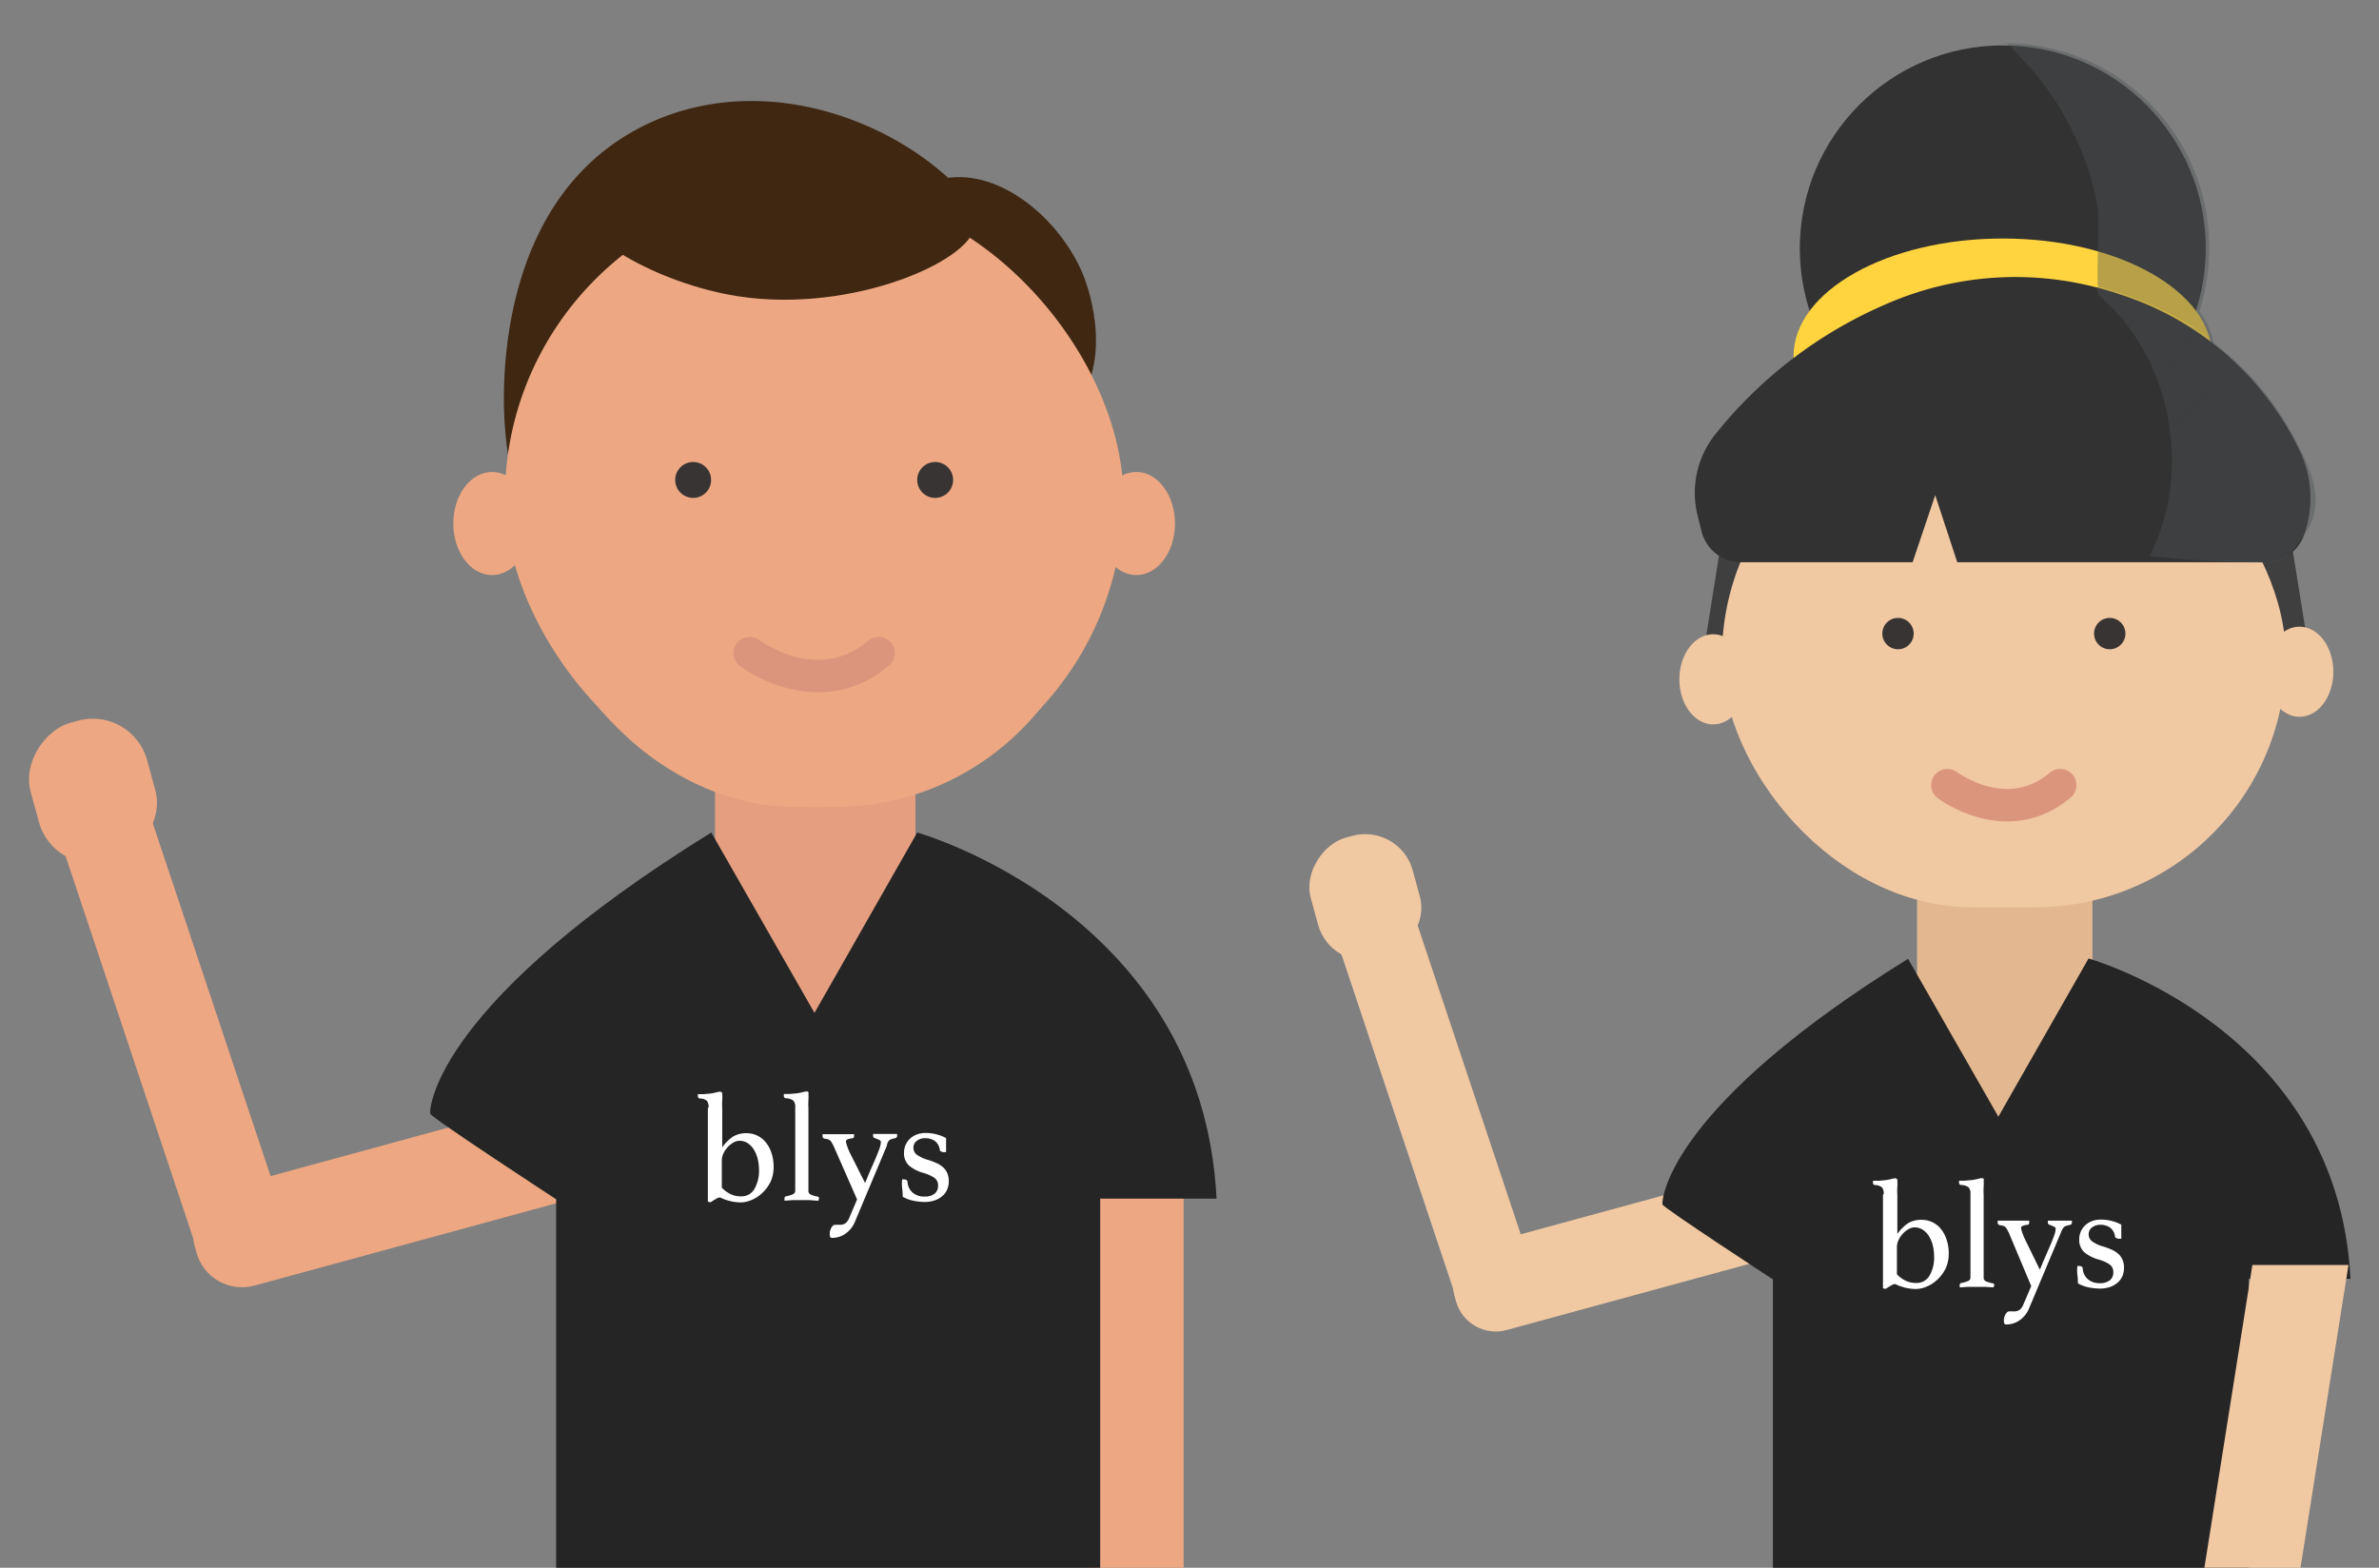<svg id="OBJECTS" xmlns="http://www.w3.org/2000/svg" viewBox="0 0 220 145">
  <rect x="0" y="0" width="220" height="145" fill="#808080" stroke="none"/>
  <defs>
    <style>
      .cls-1 {
        fill: #3f2712;
      }

      .cls-2 {
        fill: #eda782;
      }

      .cls-3 {
        fill: #e59f80;
      }

      .cls-4 {
        fill: #383433;
      }

      .cls-5 {
        fill: none;
        stroke: #db957d;
        stroke-linecap: round;
        stroke-miterlimit: 10;
        stroke-width: 3px;
      }

      .cls-6 {
        fill: #262525;
      }

      .cls-7 {
        fill: #3f3f3f;
      }

      .cls-8 {
        fill: #e3b890;
      }

      .cls-9 {
        fill: #f0c8a2;
      }

      .cls-10 {
        fill: #333232;
      }

      .cls-11 {
        fill: #ffd43f;
      }

      .cls-12 {
        opacity: 0.4;
      }

      .cls-13 {
        fill: #4b5354;
      }

      .cls-14 {
        fill: #fff;
      }
    </style>
  </defs>
  <title>step 2</title>
  <g>
    <path class="cls-1" d="M87.54,16.47c5-.79,10.43,3.76,12.58,8.83,0.27,0.65,3,7.46-.66,12.36-4.44,5.88-15.61,5.57-19.86.22C74.4,31.34,79.89,17.69,87.54,16.47Z"/>
    <path class="cls-1" d="M46.71,39.64c-0.14-1.45-1.67-20.79,12.8-28,10.08-5,21.81-1.17,28.47,5.08a27.21,27.21,0,0,1,7.5,13.46c0.61,2.25,5.47,21.3-6.4,30.68-10.78,8.51-28.43,3.57-36.63-6.4A26.84,26.84,0,0,1,46.71,39.64Z"/>
    <rect class="cls-2" x="42.13" y="77.89" width="9.38" height="59.58" rx="4.37" ry="4.37" transform="translate(138.38 34.18) rotate(74.74)"/>
    <rect class="cls-2" x="11.41" y="69.29" width="8.61" height="50.42" rx="4.01" ry="4.01" transform="translate(60.55 179.17) rotate(161.54)"/>
    <rect class="cls-2" x="100.85" y="105.63" width="8.61" height="59.58" rx="4.01" ry="4.01"/>
    <rect class="cls-3" x="66.12" y="72.52" width="18.54" height="23.5"/>
    <rect class="cls-2" x="49.17" y="22.21" width="52.43" height="52.43" rx="24.42" ry="24.42"/>
    <rect class="cls-2" x="46.69" y="17.44" width="57.2" height="57.2" rx="28.6" ry="28.6"/>
    <circle class="cls-4" cx="64.1" cy="44.39" r="1.66"/>
    <circle class="cls-4" cx="86.48" cy="44.39" r="1.66"/>
    <ellipse class="cls-2" cx="105.08" cy="48.42" rx="3.58" ry="4.77"/>
    <ellipse class="cls-2" cx="45.5" cy="48.42" rx="3.58" ry="4.77"/>
    <path class="cls-5" d="M69.33,60.41s6.29,4.77,11.92,0"/>
    <path class="cls-1" d="M53.45,18.72c-0.52,2.92,7.32,7.52,14.8,8.68,10.67,1.66,22.12-3.46,21.92-6.78s-11.55-5-16.44-5.43C65.8,14.48,54,15.33,53.45,18.72Z"/>
    <path class="cls-6" d="M39.78,103c-0.08-.74.83-10.44,26-26l9.54,16.68L84.82,77s26.37,7.38,27.68,33.86H101.74v35.42H51.43V110.92S39.88,103.38,39.78,103C39.78,103,39.78,103,39.78,103Z"/>
    <rect class="cls-2" x="1.95" y="67.58" width="13.28" height="11.16" rx="5.2" ry="5.2" transform="translate(76.92 45.62) rotate(74.74)"/>
    <g>
      <polygon class="cls-7" points="159.47 48.18 157.44 61 213.64 61 211.61 48.34 159.47 48.18"/>
      <rect class="cls-8" x="177.28" y="83.22" width="16.22" height="20.57"/>
      <rect class="cls-9" x="159.24" y="37.57" width="52.14" height="46.34" rx="23.17" ry="23.17"/>
      <circle class="cls-4" cx="175.52" cy="58.6" r="1.45"/>
      <circle class="cls-4" cx="195.1" cy="58.6" r="1.45"/>
      <ellipse class="cls-9" cx="212.65" cy="62.13" rx="3.13" ry="4.17"/>
      <ellipse class="cls-9" cx="158.43" cy="62.83" rx="3.13" ry="4.17"/>
      <path class="cls-5" d="M180.09,72.62s5.5,4.17,10.43,0"/>
      <g>
        <circle class="cls-10" cx="185.21" cy="22.97" r="18.77"/>
        <ellipse class="cls-11" cx="185.21" cy="32.94" rx="19.35" ry="10.88"/>
        <path class="cls-10" d="M161,52h15.87l2.09-6.2L181,52h28.51a3.77,3.77,0,0,0,3.55-2.5h0a10.12,10.12,0,0,0-.42-7.87A27.88,27.88,0,0,0,196,27.22a29.79,29.79,0,0,0-21.4.83,40.9,40.9,0,0,0-16,12.15A8.67,8.67,0,0,0,157,47.73l0.35,1.41A3.77,3.77,0,0,0,161,52Z"/>
      </g>
      <g class="cls-12">
        <path class="cls-13" d="M204.69,31.59a7.46,7.46,0,0,0-1.33-2.83c-0.17.52-.36,1-0.57,1.53C203.45,30.69,204.08,31.13,204.69,31.59Z"/>
        <g>
          <path class="cls-13" d="M191.35,11.55A26.19,26.19,0,0,1,194,19.2a39.55,39.55,0,0,1,0,4c4.22,1.16,7.58,3.15,9.39,5.6a19.39,19.39,0,0,0,.91-5.88A18.86,18.86,0,0,0,185.5,4h0a2.68,2.68,0,0,1,.91.86A26.19,26.19,0,0,1,191.35,11.55Z"/>
          <path class="cls-13" d="M194,23.16c0,1.29-.06,2.58,0,3.37,0.79,0.2,1.57.43,2.35,0.69a31.93,31.93,0,0,1,6.5,3.07c0.21-.5.4-1,0.57-1.53C201.54,26.31,198.18,24.31,194,23.16Z"/>
          <path class="cls-13" d="M213,49.56v0c2-2.57,1-5.43-.23-7.89a27.09,27.09,0,0,0-8.18-10.05,6.29,6.29,0,0,1,.2,1.35c0,2.55-1.54,4.9-4.16,6.76a19.69,19.69,0,0,1-1.84,11.7,100.62,100.62,0,0,0,10.15.6h0.89C211.42,52,212,51.06,213,49.56Z"/>
          <path class="cls-13" d="M199.58,35.37a21.26,21.26,0,0,1,1.07,4.33c2.62-1.86,4.19-4.2,4.19-6.76a6.27,6.27,0,0,0-.16-1.36c-0.61-.46-1.24-0.89-1.9-1.3A18.77,18.77,0,0,1,199.58,35.37Z"/>
          <path class="cls-13" d="M196.29,27.22c-0.77-.27-1.56-0.5-2.35-0.69a1.68,1.68,0,0,0,.12.74,19.36,19.36,0,0,1,5.53,8.11,18.77,18.77,0,0,0,3.21-5.09A31.93,31.93,0,0,0,196.29,27.22Z"/>
        </g>
      </g>
      <rect class="cls-9" x="155.6" y="87.13" width="8.2" height="52.14" rx="3.82" ry="3.82" transform="translate(226.89 -70.66) rotate(74.74)"/>
      <rect class="cls-9" x="128.73" y="79.61" width="7.53" height="44.12" rx="3.51" ry="3.51" transform="translate(290.36 156.14) rotate(161.54)"/>
      <rect class="cls-9" x="120.45" y="78.11" width="11.62" height="9.77" rx="4.55" ry="4.55" transform="translate(173.1 -60.65) rotate(74.74)"/>
      <path class="cls-6" d="M153.73,111.43c-0.07-.65.73-9.13,22.72-22.75l8.35,14.6,8.34-14.63s23.08,6.46,24.22,29.63h-9.41v31h-44V118.33s-10.1-6.6-10.19-6.91C153.72,111.42,153.73,111.44,153.73,111.43Z"/>
      <path class="cls-9" d="M203.13,149.56c-0.21,1.35,1.28,2.51,3.33,2.66l1.35,0.07c2.05,0.14,3.89-.76,4.11-2.11L217.18,117h-8.89Z"/>
    </g>
    <g>
      <path class="cls-14" d="M65.53,102.43a1,1,0,0,0-.15-0.61,1,1,0,0,0-.65-0.22,0.19,0.19,0,0,1-.19-0.2,0.84,0.84,0,0,1,0-.2l0.52,0,0.55-.05a4.36,4.36,0,0,0,.6-0.11,1.64,1.64,0,0,1,.38-0.07,0.19,0.19,0,0,1,.2.22,4.2,4.2,0,0,1,0,.56,5.87,5.87,0,0,0,0,.78v3.59a3.86,3.86,0,0,1,1-1,2.4,2.4,0,0,1,1.26-.31,2.27,2.27,0,0,1,1.73.8,3,3,0,0,1,.55,1,3.84,3.84,0,0,1,.21,1.31,3.21,3.21,0,0,1-.3,1.42,3.6,3.6,0,0,1-.75,1,3.2,3.2,0,0,1-1,.65,2.54,2.54,0,0,1-1,.22,4.18,4.18,0,0,1-1-.13,4.54,4.54,0,0,1-.9-0.33,0.84,0.84,0,0,0-.3.09l-0.26.15-0.21.14a0.29,0.29,0,0,1-.15.06,0.43,0.43,0,0,1-.21-0.06q0-.23,0-0.41l0-.35q0-.17,0-0.35t0-.41v-7.14Zm1.21,7.41a2.86,2.86,0,0,0,.79.59,2.17,2.17,0,0,0,1,.22,1.36,1.36,0,0,0,1.24-.69,3.34,3.34,0,0,0,.42-1.77,4.36,4.36,0,0,0-.12-1,2.92,2.92,0,0,0-.36-0.87,1.91,1.91,0,0,0-.57-0.59,1.35,1.35,0,0,0-.76-0.22,1.14,1.14,0,0,0-.57.17,2.18,2.18,0,0,0-.52.42,2.28,2.28,0,0,0-.39.58,1.54,1.54,0,0,0-.15.65v2.54Z"/>
      <path class="cls-14" d="M75.67,111.06L74.9,111l-0.78,0-0.8,0-0.77.05a1.22,1.22,0,0,1,0-.23,0.16,0.16,0,0,1,.13-0.17,3.11,3.11,0,0,0,.59-0.17,0.36,0.36,0,0,0,.27-0.34v-7.73a0.84,0.84,0,0,0-.18-0.62,1.19,1.19,0,0,0-.68-0.21,0.19,0.19,0,0,1-.19-0.2,0.84,0.84,0,0,1,0-.2l0.52,0,0.6-.05a4.36,4.36,0,0,0,.6-0.11,1.64,1.64,0,0,1,.38-0.07,0.21,0.21,0,0,1,.17.06,0.26,0.26,0,0,1,0,.16,4.36,4.36,0,0,1,0,.57,5.79,5.79,0,0,0,0,.75v7.68a0.36,0.36,0,0,0,.27.34,2.9,2.9,0,0,0,.6.17,0.15,0.15,0,0,1,.11.17A1.24,1.24,0,0,1,75.67,111.06Z"/>
      <path class="cls-14" d="M80,109.42q0.22-.55.47-1.13l0.48-1.1q0.22-.52.37-0.93a2.14,2.14,0,0,0,.14-0.62,0.21,0.21,0,0,0-.11-0.19l-0.25-.11-0.25-.1a0.17,0.17,0,0,1-.11-0.17,0.39,0.39,0,0,1,0-.09l0-.1q0.56,0,1.19,0H82.5l0.46,0a0.23,0.23,0,0,1,0,.1,0.77,0.77,0,0,1,0,.09,0.2,0.2,0,0,1-.19.2l-0.34.09a0.58,0.58,0,0,0-.2.11,0.74,0.74,0,0,0-.14.19A3,3,0,0,0,82,106l-2.94,7a2.45,2.45,0,0,1-.86,1.09,2.12,2.12,0,0,1-1.24.4,0.2,0.2,0,0,1-.17-0.06,0.24,0.24,0,0,1-.05-0.15,1.45,1.45,0,0,1,0-.34,1.67,1.67,0,0,1,.11-0.33,0.87,0.87,0,0,1,.17-0.24,0.27,0.27,0,0,1,.19-0.09l0.21,0,0.21,0a0.91,0.91,0,0,0,.57-0.15,1.25,1.25,0,0,0,.33-0.48l0.73-1.71L77.09,106l-0.17-.32a0.87,0.87,0,0,0-.16-0.2,0.53,0.53,0,0,0-.2-0.11l-0.3-.06a0.21,0.21,0,0,1-.19-0.22,0.72,0.72,0,0,1,0-.09,0.23,0.23,0,0,1,0-.1l0.58,0h1.73l0.6,0a0.23,0.23,0,0,1,0,.1,0.77,0.77,0,0,1,0,.09,0.17,0.17,0,0,1-.19.19,1.59,1.59,0,0,0-.45.12,0.2,0.2,0,0,0-.11.18,1.85,1.85,0,0,0,.09.36,5.52,5.52,0,0,0,.29.72Z"/>
      <path class="cls-14" d="M87.14,106.52a0.23,0.23,0,0,1-.17-0.05,0.23,0.23,0,0,1-.06-0.11,1.21,1.21,0,0,0-.47-0.84,1.58,1.58,0,0,0-.91-0.25,1.22,1.22,0,0,0-.74.24,0.77,0.77,0,0,0-.32.65,0.79,0.79,0,0,0,.29.62,3.24,3.24,0,0,0,1.07.5,6.81,6.81,0,0,1,.77.29,2.37,2.37,0,0,1,.6.38,1.57,1.57,0,0,1,.4.55,1.89,1.89,0,0,1,.14.77,1.94,1.94,0,0,1-.14.72,1.63,1.63,0,0,1-.42.6,2.11,2.11,0,0,1-.7.42,2.9,2.9,0,0,1-1,.16,5.55,5.55,0,0,1-1-.11,3.35,3.35,0,0,1-1-.37q0-.37-0.05-0.78t0-.83h0.14a0.54,0.54,0,0,1,.24.05,0.2,0.2,0,0,1,.11.17,1.43,1.43,0,0,0,.47,1,1.65,1.65,0,0,0,1.14.37,1.37,1.37,0,0,0,.9-0.27,0.9,0.9,0,0,0,.32-0.73,0.84,0.84,0,0,0-.34-0.73,3.44,3.44,0,0,0-1-.45,3.63,3.63,0,0,1-1.33-.67,1.53,1.53,0,0,1-.48-1.22,1.75,1.75,0,0,1,.55-1.28,1.9,1.9,0,0,1,.63-0.39,2.31,2.31,0,0,1,.83-0.14,3.81,3.81,0,0,1,1.08.15,3.54,3.54,0,0,1,.8.32q0,0.12,0,.28t0,0.34v0.36q0,0.18,0,.32H87.14Z"/>
    </g>
    <g>
      <path class="cls-14" d="M174.2,110.44a1,1,0,0,0-.15-0.61,1,1,0,0,0-.65-0.22,0.19,0.19,0,0,1-.19-0.2,0.84,0.84,0,0,1,0-.2l0.52,0,0.55-.05a4.36,4.36,0,0,0,.6-0.11,1.64,1.64,0,0,1,.38-0.07,0.19,0.19,0,0,1,.2.22,4.2,4.2,0,0,1,0,.56,5.87,5.87,0,0,0,0,.78v3.59a3.86,3.86,0,0,1,1-1,2.4,2.4,0,0,1,1.26-.31,2.27,2.27,0,0,1,1.73.8,3,3,0,0,1,.55,1,3.84,3.84,0,0,1,.21,1.31,3.21,3.21,0,0,1-.3,1.42,3.6,3.6,0,0,1-.75,1,3.2,3.2,0,0,1-1,.65,2.54,2.54,0,0,1-1,.22,4.18,4.18,0,0,1-1-.13,4.54,4.54,0,0,1-.9-0.33,0.84,0.84,0,0,0-.3.09l-0.26.15-0.21.14a0.29,0.29,0,0,1-.15.06,0.43,0.43,0,0,1-.21-0.06q0-.23,0-0.41l0-.35q0-.17,0-0.35t0-.41v-7.14Zm1.21,7.41a2.86,2.86,0,0,0,.79.59,2.17,2.17,0,0,0,1,.22,1.36,1.36,0,0,0,1.24-.69,3.34,3.34,0,0,0,.42-1.77,4.36,4.36,0,0,0-.12-1,2.92,2.92,0,0,0-.36-0.87,1.91,1.91,0,0,0-.57-0.59,1.35,1.35,0,0,0-.76-0.22,1.14,1.14,0,0,0-.57.17,2.18,2.18,0,0,0-.52.42,2.28,2.28,0,0,0-.39.58,1.54,1.54,0,0,0-.15.65v2.54Z"/>
      <path class="cls-14" d="M184.34,119.07l-0.76-.05-0.78,0-0.8,0-0.77.05a1.22,1.22,0,0,1,0-.23,0.16,0.16,0,0,1,.13-0.17,3.11,3.11,0,0,0,.59-0.17,0.36,0.36,0,0,0,.27-0.34v-7.73a0.84,0.84,0,0,0-.18-0.62,1.19,1.19,0,0,0-.68-0.21,0.19,0.19,0,0,1-.19-0.2,0.84,0.84,0,0,1,0-.2l0.52,0,0.6-.05a4.36,4.36,0,0,0,.6-0.11,1.64,1.64,0,0,1,.38-0.07,0.21,0.21,0,0,1,.17.06,0.26,0.26,0,0,1,0,.16,4.36,4.36,0,0,1,0,.57,5.79,5.79,0,0,0,0,.75v7.68a0.36,0.36,0,0,0,.27.34,2.9,2.9,0,0,0,.6.17,0.15,0.15,0,0,1,.11.17A1.24,1.24,0,0,1,184.34,119.07Z"/>
      <path class="cls-14" d="M188.64,117.44q0.22-.55.47-1.13l0.48-1.1q0.22-.52.37-0.93a2.14,2.14,0,0,0,.14-0.62,0.21,0.21,0,0,0-.11-0.19l-0.25-.11-0.25-.1a0.17,0.17,0,0,1-.11-0.17,0.39,0.39,0,0,1,0-.09l0-.1q0.56,0,1.19,0h0.57l0.46,0a0.23,0.23,0,0,1,0,.1,0.77,0.77,0,0,1,0,.09,0.2,0.2,0,0,1-.19.2l-0.34.09a0.58,0.58,0,0,0-.2.11,0.74,0.74,0,0,0-.14.19,3,3,0,0,0-.15.33l-2.94,7a2.45,2.45,0,0,1-.86,1.09,2.12,2.12,0,0,1-1.24.4,0.2,0.2,0,0,1-.17-0.06,0.24,0.24,0,0,1-.05-0.15,1.45,1.45,0,0,1,0-.34,1.67,1.67,0,0,1,.11-0.33,0.87,0.87,0,0,1,.17-0.24,0.27,0.27,0,0,1,.19-0.09l0.21,0,0.21,0a0.91,0.91,0,0,0,.57-0.15,1.25,1.25,0,0,0,.33-0.48l0.73-1.71L185.76,114l-0.17-.32a0.87,0.87,0,0,0-.16-0.2,0.53,0.53,0,0,0-.2-0.11l-0.3-.06a0.21,0.21,0,0,1-.19-0.22,0.72,0.72,0,0,1,0-.09,0.23,0.23,0,0,1,0-.1l0.58,0h1.73l0.6,0a0.23,0.23,0,0,1,0,.1,0.77,0.77,0,0,1,0,.09,0.17,0.17,0,0,1-.19.19,1.59,1.59,0,0,0-.45.12,0.2,0.2,0,0,0-.11.18,1.85,1.85,0,0,0,.09.36,5.52,5.52,0,0,0,.29.72Z"/>
      <path class="cls-14" d="M195.82,114.53a0.23,0.23,0,0,1-.17-0.05,0.23,0.23,0,0,1-.06-0.11,1.21,1.21,0,0,0-.47-0.84,1.58,1.58,0,0,0-.91-0.25,1.22,1.22,0,0,0-.74.24,0.77,0.77,0,0,0-.32.65,0.79,0.79,0,0,0,.29.62,3.24,3.24,0,0,0,1.07.5,6.81,6.81,0,0,1,.77.29,2.37,2.37,0,0,1,.6.38,1.57,1.57,0,0,1,.4.55,1.89,1.89,0,0,1,.14.77,1.94,1.94,0,0,1-.14.72,1.63,1.63,0,0,1-.42.6,2.11,2.11,0,0,1-.7.42,2.9,2.9,0,0,1-1,.16,5.55,5.55,0,0,1-1-.11,3.35,3.35,0,0,1-1-.37q0-.37-0.05-0.78t0-.83h0.14a0.54,0.54,0,0,1,.24.05,0.2,0.2,0,0,1,.11.17,1.43,1.43,0,0,0,.47,1,1.65,1.65,0,0,0,1.14.37,1.37,1.37,0,0,0,.9-0.27,0.9,0.9,0,0,0,.32-0.73,0.84,0.84,0,0,0-.34-0.73,3.44,3.44,0,0,0-1-.45,3.63,3.63,0,0,1-1.33-.67,1.53,1.53,0,0,1-.48-1.22,1.75,1.75,0,0,1,.55-1.28,1.9,1.9,0,0,1,.63-0.39,2.31,2.31,0,0,1,.83-0.14,3.81,3.81,0,0,1,1.08.15,3.54,3.54,0,0,1,.8.32q0,0.12,0,.28t0,0.34v0.36q0,0.18,0,.32h-0.33Z"/>
    </g>
  </g>
</svg>
